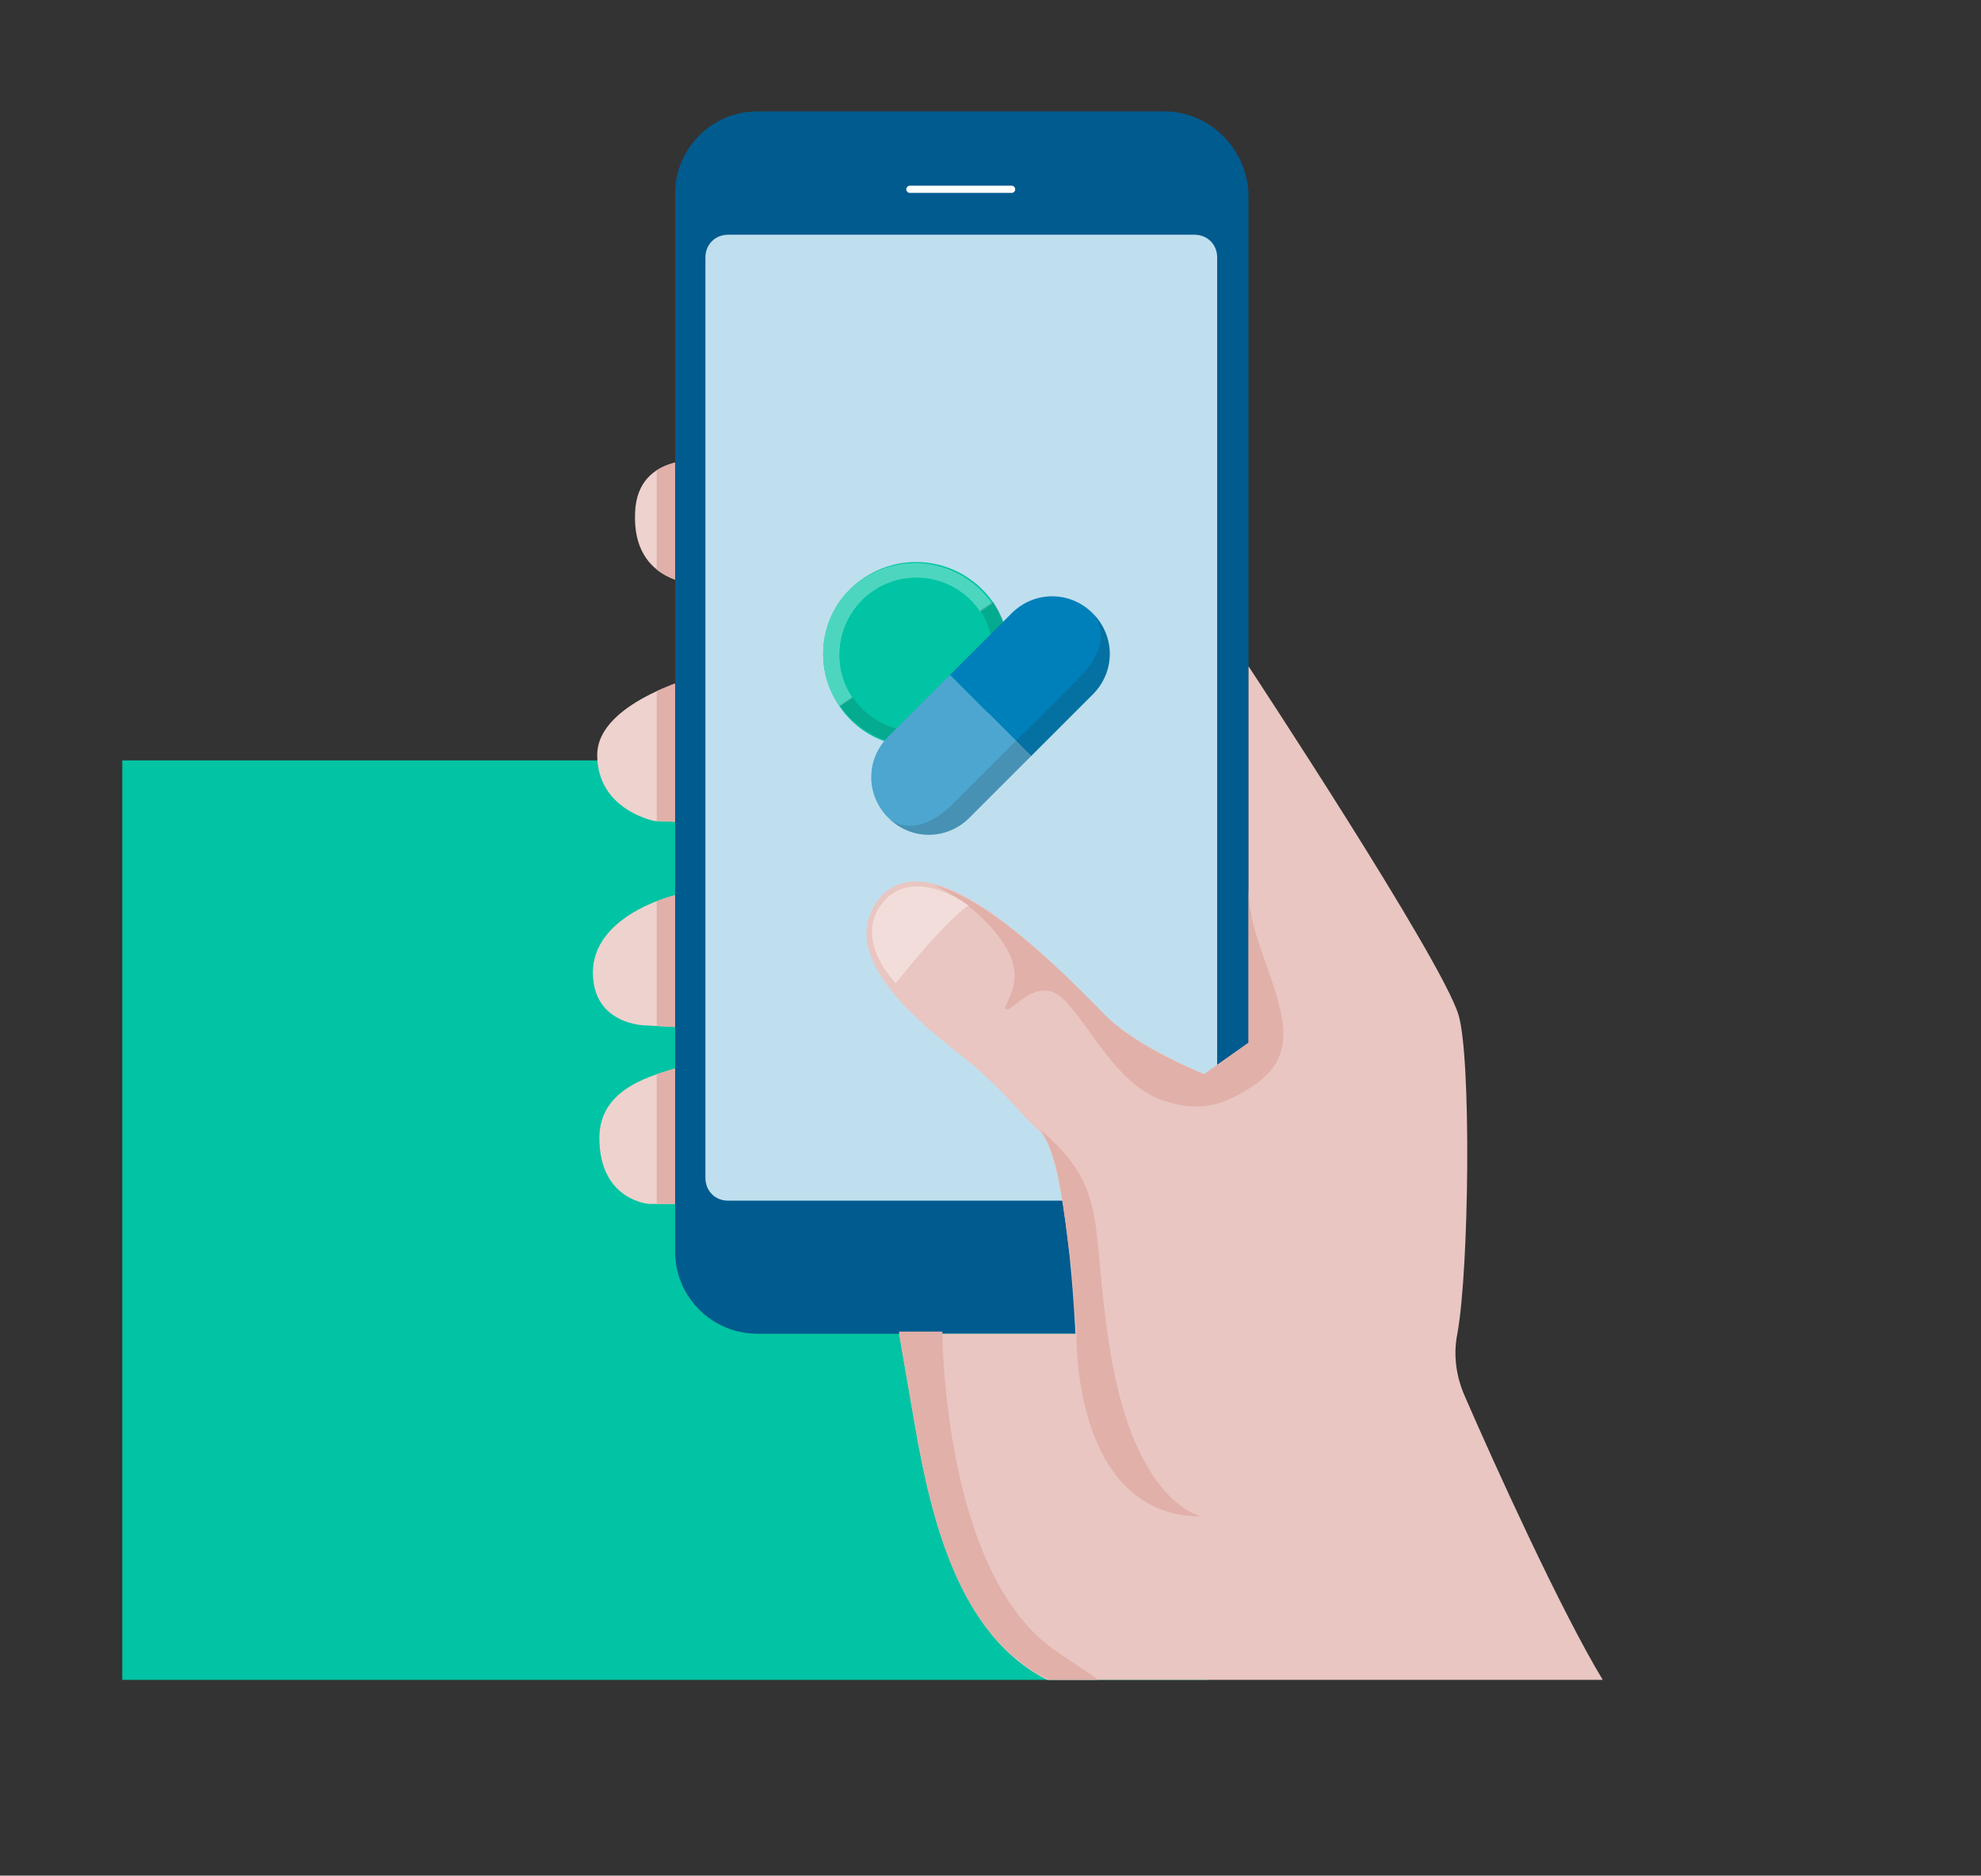 <?xml version="1.0" encoding="utf-8"?>
<!-- Generator: Adobe Illustrator 23.0.3, SVG Export Plug-In . SVG Version: 6.00 Build 0)  -->
<!DOCTYPE svg PUBLIC "-//W3C//DTD SVG 1.1//EN" "http://www.w3.org/Graphics/SVG/1.1/DTD/svg11.dtd">
<svg version="1.1" id="Layer_1" xmlns:x="http://ns.adobe.com/Extensibility/1.0/" xmlns:i="http://ns.adobe.com/AdobeIllustrator/10.0/" xmlns:graph="http://ns.adobe.com/Graphs/1.0/"
	 xmlns="http://www.w3.org/2000/svg" xmlns:xlink="http://www.w3.org/1999/xlink" x="0px" y="0px" viewBox="0 0 183.1 173.4"
	 style="enable-background:new 0 0 183.1 173.4;" xml:space="preserve">
<rect x="0" y="0" width="183.1" height="173.4" fill="#333333" stroke="none"/>
<style type="text/css">
	.st0{fill:#00C4A3;}
	.st1{clip-path:url(#SVGID_2_);}
	.st2{clip-path:url(#SVGID_4_);fill:#E1B0A9;}
	.st3{fill:#005B8F;}
	.st4{fill:#BFDFEE;}
	.st5{fill:#E9C6C1;}
	.st6{fill:#E1B0A9;}
	.st7{fill:none;stroke:#FFFFFF;stroke-width:0.666;stroke-linecap:round;stroke-miterlimit:10;}
	.st8{fill:#F2DDDA;}
	.st9{fill:none;}
	.st10{fill:#4DD6BF;}
	.st11{opacity:0.15;fill:#1D1D1B;}
	.st12{fill:#0080BA;}
	.st13{fill:#4DA6CF;}
	.st14{opacity:0.15;}
	.st15{fill:#1D1D1B;}
</style>
<g>
	<path class="st0" d="M11.3,70.3h100.4v85H11.3V70.3z"/>
</g>
<g>
	<g>
		<g>
			<defs>
				<rect id="SVGID_1_" x="47.2" y="6.5" width="105" height="148.8"/>
			</defs>
			<clipPath id="SVGID_2_">
				<use xlink:href="#SVGID_1_"  style="overflow:visible;"/>
			</clipPath>
			<g class="st1">
				<g>
					<g>
						<g>
							<defs>
								<path id="SVGID_3_" d="M65.3,111.3h-5.3c0,0-4.6-0.3-4.6-6.1c0-4.7,5-5.8,7.6-6.6c2.7-0.9,2.5-1.9,2.5-1.9l-0.1-1.6
									l-5.7-0.3c0,0-4.9,0-4.9-4.9c0-4.9,6.5-7.4,10.8-7.7c4.1-0.3-0.1-6.1-0.1-6.1l-5-0.2c0,0-5.3-1-5.3-6.1c0-5.1,10-7.5,10-7.5
									l-0.7-8.3c0,0-6.1,0-5.8-6.6c0.2-5.8,6.8-4.8,6.8-4.8l5.4,33.2L65.3,111.3z"/>
							</defs>
							<use xlink:href="#SVGID_3_"  style="overflow:visible;fill:#EED2CE;"/>
							<clipPath id="SVGID_4_">
								<use xlink:href="#SVGID_3_"  style="overflow:visible;"/>
							</clipPath>
							<rect x="60.7" y="35.5" class="st2" width="17.6" height="87.8"/>
						</g>
						<path class="st3" d="M107.6,123.3H70c-4.2,0-7.6-3.4-7.6-7.6V17.9c0-4.2,3.4-7.6,7.6-7.6h37.6c4.2,0,7.6,3.4,7.8,7.6v97.8
							C115.2,119.9,111.8,123.3,107.6,123.3z"/>
						<path class="st4" d="M110.3,111H67.3c-1.2,0-2.1-0.9-2.1-2.1V23.8c0-1.2,0.9-2.1,2.1-2.1h43.1c1.2,0,2.1,0.9,2.1,2.1v85.1
							C112.4,110.1,111.5,111,110.3,111z"/>
						<path class="st5" d="M110.9,172.8c0,0-6.4-13.5-14.3-17.6s-10.5-14.6-12-23.2c-1.5-8.7-1.5-8.7-1.5-8.7h16.3
							c0,0-0.7-16.5-3.4-18.8c-2-1.8-2.1-2.5-5.9-5.9c-2.8-2.4-13.9-9.8-8.6-15.8c4.8-4.9,14.8,5.1,20.6,11c3,3,9.2,5.5,9.2,5.5
							l4.1-2.9V61.6c0,0,17.8,27,19.4,32.2c1.2,3.9,1,23.5-0.1,29.5c-0.4,2-0.1,4,0.7,5.8c2.6,6,8.9,19.9,12.8,26.3
							C148.1,155.6,110.9,172.8,110.9,172.8z"/>
						<path class="st6" d="M99,117l0.5,6.2c0,0-0.5,17,11.6,17c0,0-6.2-1-8.5-15.4c-1.9-11.6,0.1-14.8-6.5-20.4
							C97.9,106.7,98.2,111.2,99,117z"/>
						<path class="st6" d="M84.6,131.9c1.5,8.7,4.1,19.2,12,23.2c7.9,4.1,14.3,17.6,14.3,17.6c0-11.6-4-13.8-13.2-20
							c-10.6-7.1-10.6-29.6-10.6-29.6h-4C83.1,123.3,83.1,123.3,84.6,131.9z"/>
						<line class="st7" x1="84.1" y1="17.5" x2="93.5" y2="17.5"/>
						<g>
							<path class="st3" d="M97.4,71.8"/>
							<line class="st3" x1="91.7" y1="66.1" x2="97.4" y2="66.1"/>
						</g>
					</g>
					<path class="st6" d="M93.1,87.8c1.8,3.2-0.6,5.2-0.1,5.5c0.5,0.3,2.9-3.2,5.2-1c2.4,2.2,4.9,7.9,9.2,9.4
						c3.4,1.2,5.7,0.5,8.4-1.3c2.6-1.7,3.4-3.9,2.4-7.6c-1-3.8-2.8-7-2.8-10.7v14.3l-4.1,2.9c0,0-6.2-2.4-9.2-5.5
						C97.9,89.5,91.3,83,86.2,81.8C86.6,81.9,90.8,83.8,93.1,87.8z"/>
				</g>
				<path class="st8" d="M81.8,83.2c-3.2,3.5,1,7.7,1,7.7s4.1-5.3,6.7-7.2C89.5,83.7,84.7,80.1,81.8,83.2z"/>
			</g>
		</g>
	</g>
	<g>
		<g>
			<path class="st0" d="M89.5,67.6c3.9-2.7,4.9-8,2.3-11.9l-14.2,9.6C80.2,69.2,85.6,70.2,89.5,67.6z"/>
			<path class="st0" d="M77.6,65.3l14.2-9.6c-2.7-3.9-8-4.9-11.9-2.3C75.9,56,74.9,61.4,77.6,65.3z"/>
		</g>
		<g>
			<path class="st9" d="M80.7,54.6c-3.2,2.2-4.1,6.6-1.9,9.8l11.7-7.9C88.3,53.3,83.9,52.4,80.7,54.6z"/>
			<path class="st9" d="M88.6,66.3c3.2-2.2,4.1-6.6,1.9-9.8l-11.7,7.9C81,67.7,85.4,68.5,88.6,66.3z"/>
		</g>
		<path class="st10" d="M77.6,65.3l1.2-0.8c-2.2-3.2-1.3-7.6,1.9-9.8c3.2-2.2,7.6-1.3,9.8,1.9l1.2-0.8c-2.7-3.9-8-4.9-11.9-2.3
			C75.9,56,74.9,61.4,77.6,65.3z"/>
		<path class="st11" d="M88.6,66.3c-3.2,2.2-7.6,1.3-9.8-1.9l-1.2,0.8c2.7,3.9,8,4.9,11.9,2.3c3.9-2.7,4.9-8,2.3-11.9l-1.2,0.8
			C92.7,59.7,91.9,64.1,88.6,66.3z"/>
	</g>
	<circle class="st0" cx="84.7" cy="60.5" r="7.1"/>
	<g>
		<g>
			<path class="st12" d="M95.3,69.9l5.7-5.7c2.1-2.1,2.1-5.4,0-7.5l0,0c-2.1-2.1-5.4-2.1-7.5,0l-5.7,5.7L95.3,69.9z"/>
		</g>
		<path class="st13" d="M82.1,68.1c-2.1,2.1-2.1,5.4,0,7.5l0,0c2.1,2.1,5.4,2.1,7.5,0l5.7-5.7l-7.5-7.5L82.1,68.1z"/>
		<g class="st14">
			<path class="st15" d="M99.6,62.8c-3.1,3.1-5.7,5.7-5.7,5.7l1.4,1.4l5.7-5.7c2.1-2.1,2.1-5.4,0-7.5C101,56.7,103.4,59.1,99.6,62.8
				z"/>
		</g>
		<g class="st14">
			<path class="st15" d="M88.2,74.2c3.1-3.1,5.7-5.7,5.7-5.7l1.4,1.4l-5.7,5.7c-2.1,2.1-5.4,2.1-7.5,0C82.1,75.6,84.4,78,88.2,74.2z
				"/>
		</g>
	</g>
</g>
</svg>

